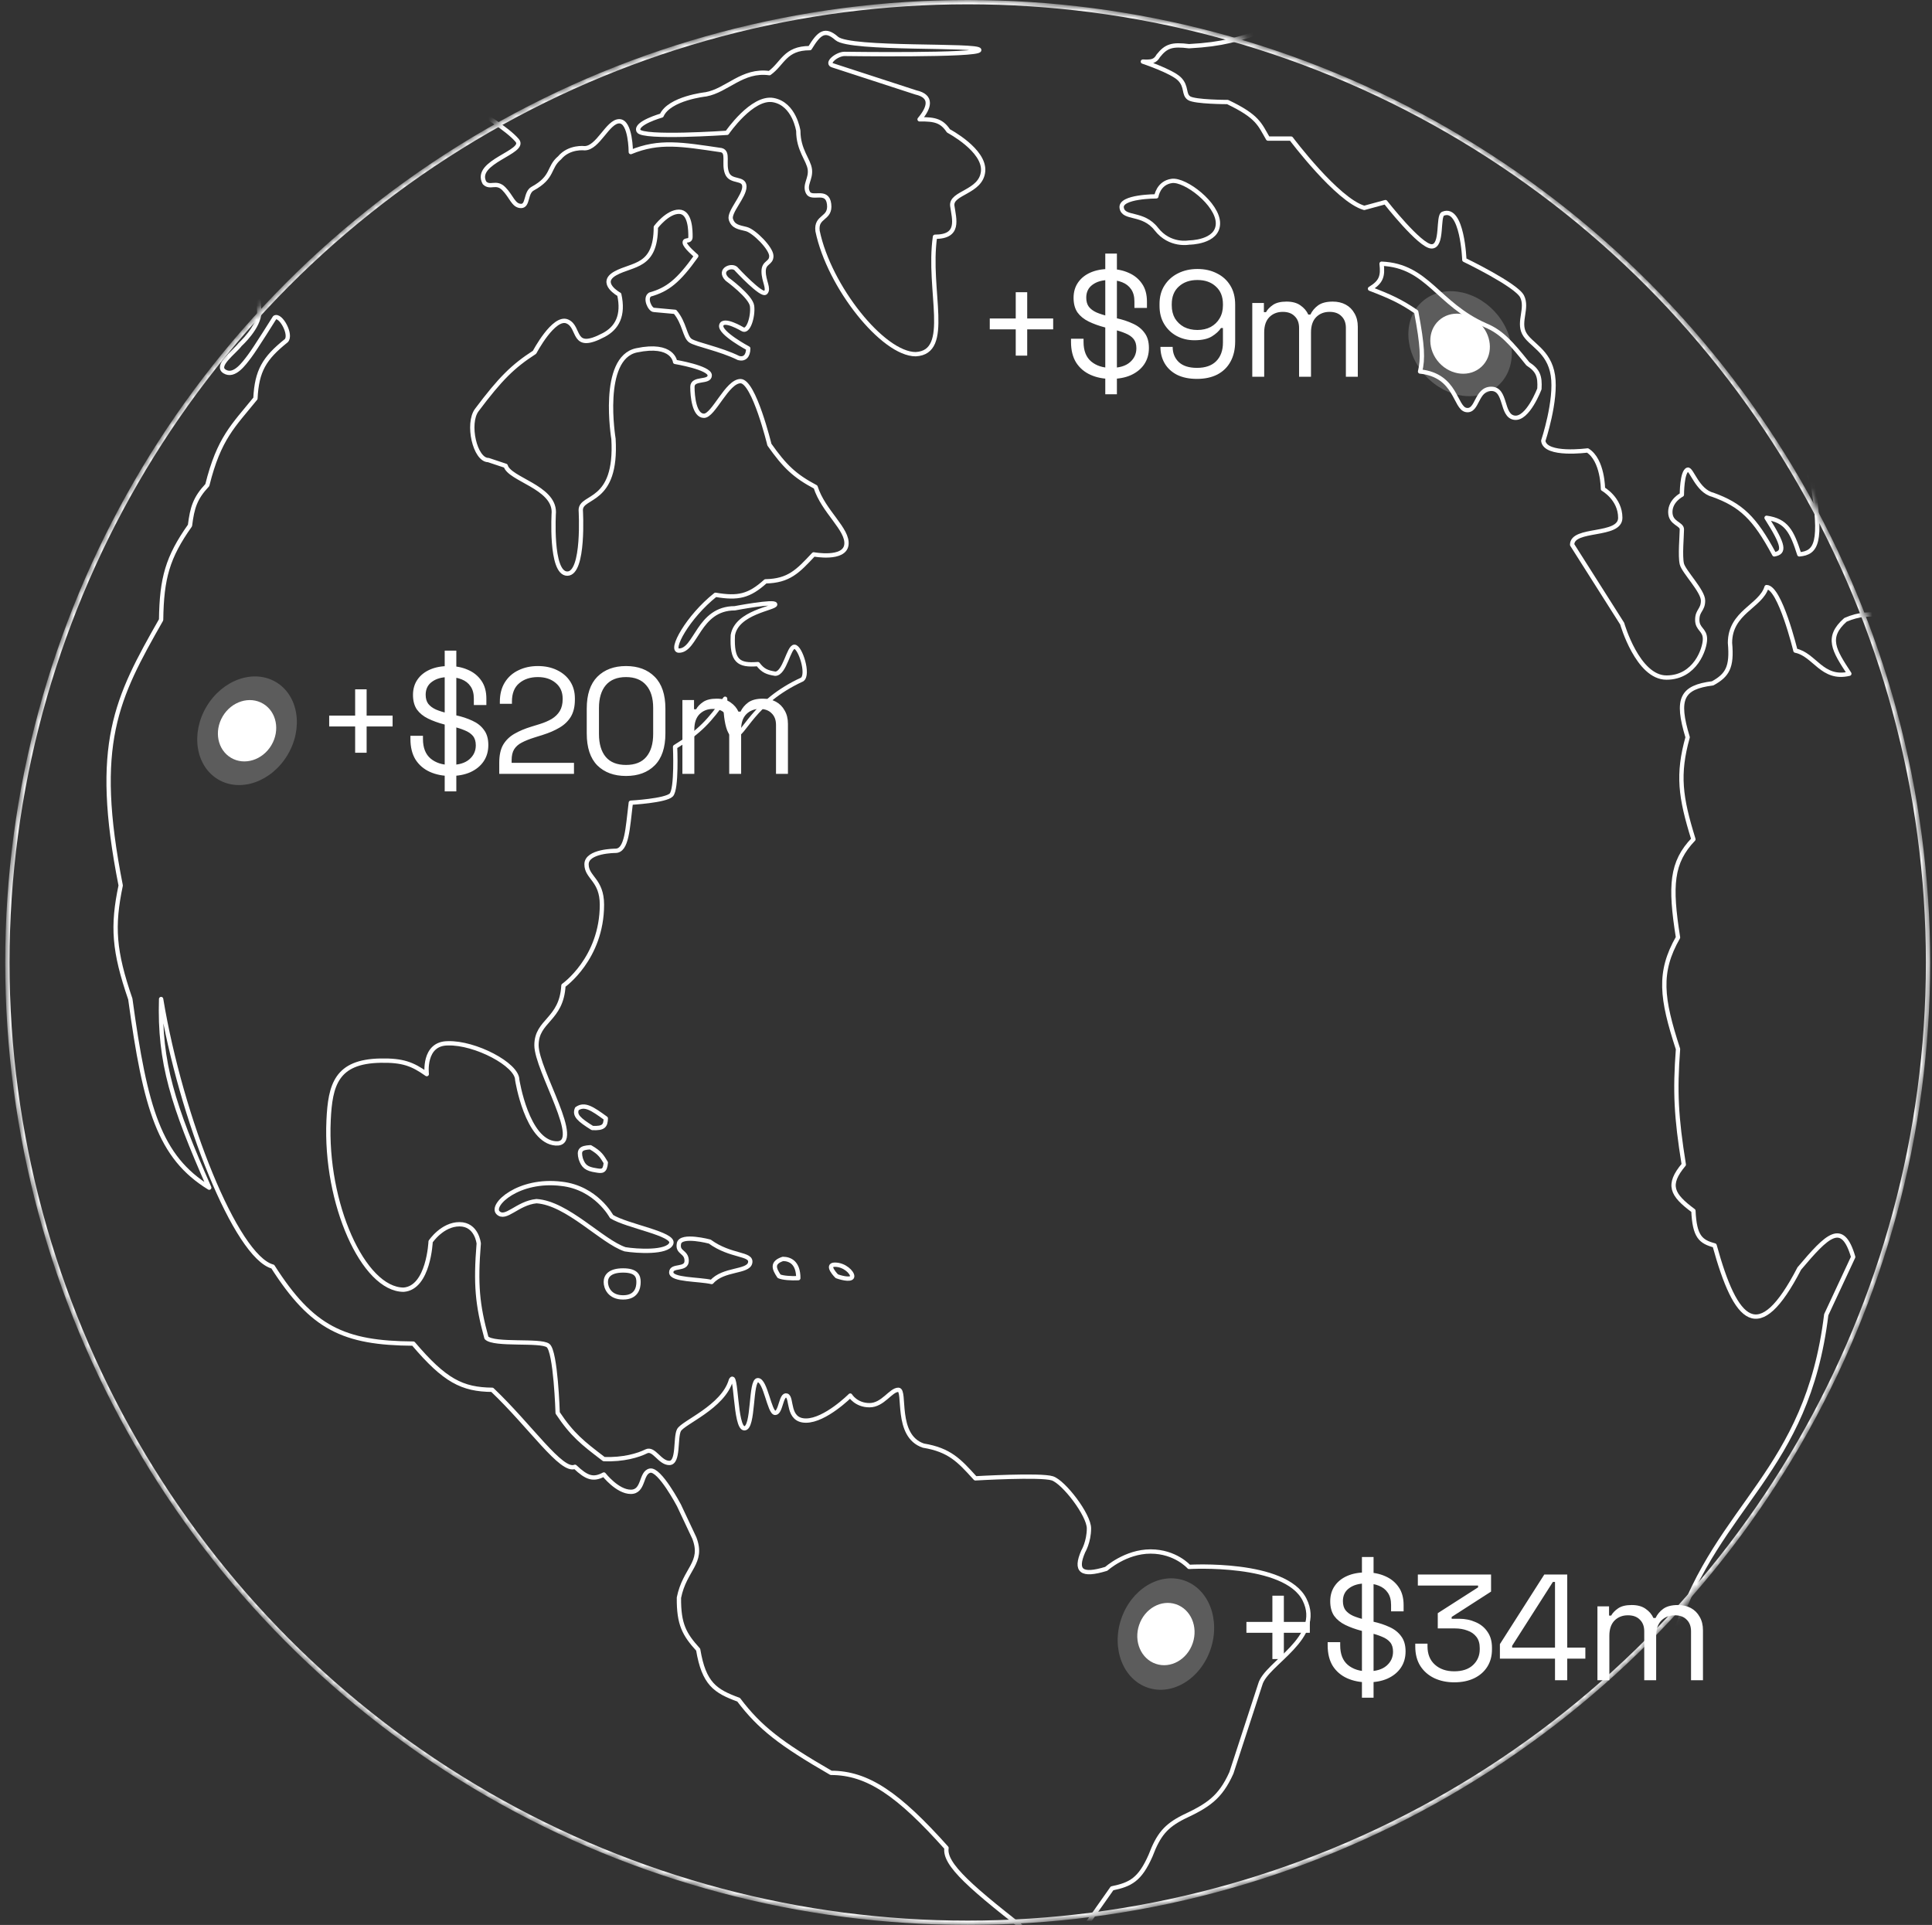 <?xml version="1.0" encoding="UTF-8"?> <svg xmlns="http://www.w3.org/2000/svg" width="275" height="274" viewBox="0 0 275 274" fill="none"><rect x="0" y="0" width="275" height="274" fill="#333333" stroke="none"/> <mask id="mask0_2613_9787" style="mask-type:alpha" maskUnits="userSpaceOnUse" x="0" y="0" width="275" height="274"> <circle cx="137.743" cy="137" r="137" fill="black"></circle> </mask> <g mask="url(#mask0_2613_9787)"> <circle cx="137.743" cy="137" r="136.693" stroke="white" stroke-width="0.614"></circle> <path d="M73.623 20.002C72.253 18.358 68.143 15.892 68.143 15.892L36.359 36.99L36.907 44.388C36.91 46.58 34.17 49.046 34.17 49.046C33.348 50.142 30.611 52.06 31.978 52.882C33.345 53.704 34.712 51.786 35.537 50.69C36.362 49.594 39.099 45.21 39.099 45.21C39.924 44.662 41.568 47.676 40.743 48.498C37.619 51 36.551 52.776 36.359 56.718C33.199 60.624 31.176 62.349 29.509 69.048C27.77 70.909 27.363 72.238 27.043 74.802C23.852 79.313 23.015 82.281 22.933 88.228C16.569 99.409 13.186 105.845 17.179 126.04C15.956 131.863 16.201 135.372 18.549 142.206C20.681 157.825 22.697 164.701 29.783 169.058C24.616 157.342 22.659 151.248 22.933 142.206C25.752 159.25 33.619 178.922 38.825 180.292C44.411 189.042 48.901 191.189 58.827 191.252C63.314 196.535 65.78 197.783 70.061 197.828C75.541 203.034 79.925 209.61 81.843 208.788C83.507 210.366 84.44 210.697 85.953 209.884C85.953 209.884 87.871 212.35 89.789 212.35C91.707 212.35 91.159 209.61 92.529 209.336C93.899 209.062 96.639 214.268 96.639 214.268L98.831 218.926C100.201 222.488 97.461 223.31 96.639 227.42C96.599 231.237 97.427 232.665 99.379 234.818C100.191 239.679 101.807 240.73 105.133 241.942C108.142 245.921 111.11 248.209 118.285 252.354C123.491 252.354 127.875 255.368 134.725 263.04C134.37 265.353 138 268.618 147.877 276.192H153.083L158.289 268.794C160.932 268.246 162.257 267.555 163.769 264.136C164.902 261.144 165.947 259.916 168.427 258.656C171.887 257.026 173.67 255.935 175.277 252.354L179.387 239.75C180.209 236.736 188.429 233.174 185.689 227.694C182.949 222.214 169.249 223.036 169.249 223.036C169.249 223.036 167.331 220.844 163.769 220.844C160.207 220.844 157.467 223.31 157.467 223.31C153.905 224.406 152.988 223.609 154.179 220.844C154.179 220.844 155.001 219.474 155.001 217.556C155.001 215.638 151.439 210.98 149.795 210.432C148.151 209.884 138.835 210.432 138.835 210.432L138.724 210.31C136.534 207.9 135.162 206.39 131.437 205.774C127.327 204.404 128.971 197.828 127.875 197.828C126.779 197.828 125.683 200.02 123.765 200.02C121.847 200.02 121.025 198.65 121.025 198.65C121.025 198.65 117.463 202.212 114.723 202.212C111.983 202.212 112.805 198.924 111.983 198.65C111.161 198.376 111.161 201.116 110.339 201.116C109.517 201.116 108.969 196.458 107.873 196.458C106.777 196.458 107.325 203.308 105.955 203.308C104.585 203.308 104.859 194.814 104.037 196.458C102.941 200.294 97.187 202.486 96.639 203.582C96.091 204.678 96.639 208.24 95.269 208.24C93.899 208.24 93.077 206.048 91.981 206.596C90.885 207.144 88.746 207.809 85.953 207.692L85.776 207.557C83.045 205.471 81.458 204.258 79.377 201.116C79.377 201.116 79.103 192.348 78.007 191.526C76.911 190.704 70.335 191.526 69.239 190.43C67.945 185.73 67.674 182.786 68.143 177.004C68.143 177.004 67.869 174.264 65.403 174.264C62.937 174.264 61.293 176.73 61.293 176.73C61.293 176.73 61.019 183.306 57.457 183.58C51.703 183.58 46.226 171.25 46.771 159.468C47.004 154.428 47.867 151.084 54.169 150.974C57.311 150.919 58.689 151.435 60.745 152.892C60.745 152.892 60.197 148.508 63.759 148.508C67.605 148.384 73.623 151.522 73.623 153.714C73.623 153.714 74.993 162.482 79.103 162.756C83.213 163.03 76.363 152.344 76.363 148.782C76.363 145.22 79.925 145.22 80.199 140.288C80.199 140.288 85.679 136.452 85.679 128.78C85.679 125.218 83.487 124.944 83.487 123.026C83.487 121.108 87.597 121.108 87.597 121.108C89.241 121.108 89.33 117.964 89.789 114.258C89.789 114.258 94.721 113.984 95.543 113.162C96.365 112.34 96.091 106.312 96.091 106.312C99.63 104.144 101.038 102.542 103.215 99.462C103.215 99.462 103.215 104.668 104.585 104.668C105.955 104.668 107.051 100.01 114.175 96.722C115.176 96.038 113.901 92.064 113.079 92.064C112.257 92.064 111.709 95.9 110.339 95.9C109.203 95.713 108.616 95.502 107.873 94.53C105.129 94.749 104.136 94.147 104.311 90.42C104.859 87.132 110.339 86.584 110.339 86.036C110.339 85.488 104.585 86.584 104.585 86.584C99.379 86.584 99.105 92.612 96.639 92.612C95.269 92.612 97.883 87.815 101.845 84.666C105.059 85.21 106.615 84.871 108.969 82.748C112.284 82.684 113.558 81.334 115.819 78.912C115.819 78.912 120.203 79.734 120.477 77.542C120.751 75.35 117.193 72.822 116.093 69.322C113.097 67.735 111.69 66.369 109.517 63.294C109.517 63.294 107.325 54.252 105.407 54.252C103.489 54.252 101.571 59.184 100.201 59.184C98.831 59.184 98.557 56.444 98.557 55.074C98.557 53.704 101.023 54.526 101.023 53.43C101.023 52.334 96.091 51.512 96.091 51.512C96.091 51.512 95.817 48.772 90.611 49.868C85.405 50.964 87.323 62.472 87.323 62.472C87.871 71.788 82.665 70.418 82.665 72.61C82.665 72.61 83.213 81.652 80.747 81.652C78.281 81.652 78.829 72.884 78.829 72.884C78.829 69.322 72.527 68.226 71.979 66.308L69.513 65.486C67.595 65.486 66.428 60.28 67.869 58.362C71.24 53.874 73.01 52.134 76.089 50.142C76.089 50.142 78.829 44.936 80.747 45.758C82.665 46.58 81.295 50.142 85.953 47.676C87.826 46.684 88.809 44.896 88.145 41.922C88.145 41.922 85.131 40.278 87.597 38.908C90.063 37.538 93.351 38.086 93.351 32.332C93.351 32.332 94.995 30.14 96.639 30.14C98.283 30.14 98.283 32.88 98.283 33.702C98.283 34.524 97.461 33.976 97.461 34.524C97.461 35.072 99.105 36.442 99.105 36.442C96.551 40.022 95.014 41.227 92.529 41.922C91.719 42.42 92.529 44.114 93.077 44.114L96.091 44.388C97.444 45.983 97.461 47.95 98.283 48.498C99.105 49.046 102.496 49.664 105.133 50.964C105.946 51.194 106.503 50.69 106.503 49.594C106.503 49.594 102.393 47.402 102.667 46.306C102.941 45.21 105.681 46.854 105.681 46.854C106.503 47.402 107.229 45.046 107.051 43.566C106.886 42.196 103.489 39.73 103.489 39.73C102.119 38.36 104.311 37.538 104.859 38.36C104.859 38.36 108.421 42.196 108.969 41.648C109.517 41.1 108.695 40.004 108.695 38.634C108.695 37.264 109.791 37.538 109.791 36.442C109.791 35.346 107.325 32.88 106.229 32.606C105.133 32.332 104.379 32.262 104.037 31.236C103.695 30.21 105.955 27.948 105.955 26.578C105.955 25.208 104.037 26.03 103.489 24.66C102.941 23.29 103.763 21.646 102.667 21.372C97.059 20.545 93.845 19.968 89.789 21.646C89.789 21.646 89.789 17.262 88.145 17.262C86.501 17.262 85.131 21.098 83.213 21.098C83.213 21.098 81.021 20.824 79.651 22.468C78.007 23.838 78.829 25.208 75.815 26.852C74.782 27.415 75.197 29.318 74.171 29.318C73.075 29.318 72.801 27.948 71.705 26.852C70.609 25.756 69.787 26.852 68.965 26.03C67.321 23.016 74.993 21.646 73.623 20.002Z" stroke="white" stroke-width="0.614" stroke-linejoin="round"></path> <path d="M76.363 170.976C73.623 171.25 71.982 173.716 70.886 172.62C69.79 171.524 73.806 167.745 79.928 168.51C84.86 169.058 87.052 173.168 87.052 173.168C89.244 174.538 96.094 175.634 95.546 177.004C94.998 178.374 90.614 178.1 88.97 177.826C85.682 176.73 80.75 171.25 76.363 170.976Z" stroke="white" stroke-width="0.614" stroke-linejoin="round"></path> <path d="M84.312 160.564C82.434 159.39 81.712 158.764 82.12 157.824C83.22 157.054 84.29 157.789 86.23 159.194C86.195 160.238 85.94 160.647 84.312 160.564Z" stroke="white" stroke-width="0.614" stroke-linejoin="round"></path> <path d="M82.668 164.948C82.344 163.705 82.645 163.378 84.038 163.304C85.435 164.105 85.682 164.609 86.23 165.496C86.122 166.779 85.681 166.736 84.86 166.592C83.446 166.388 83.024 165.98 82.668 164.948Z" stroke="white" stroke-width="0.614" stroke-linejoin="round"></path> <path d="M86.23 182.484C86.23 181.662 86.778 180.84 88.696 180.84C90.614 180.84 90.888 181.662 90.888 182.484C90.888 183.306 90.614 184.676 88.696 184.676C86.778 184.676 86.23 183.306 86.23 182.484Z" stroke="white" stroke-width="0.614" stroke-linejoin="round"></path> <path d="M97.738 179.47C97.738 178.1 96.368 178.374 96.642 177.004C96.916 175.634 101.026 176.73 101.026 176.73C104.04 178.922 107.054 178.374 106.78 179.744C106.506 181.114 102.944 180.566 101.3 182.484C99.463 182.063 95.546 182.21 95.546 181.114C95.546 180.018 97.738 180.84 97.738 179.47Z" stroke="white" stroke-width="0.614" stroke-linejoin="round"></path> <path d="M110.89 181.662C110.2 180.618 109.794 179.744 111.438 179.196C112.476 179.201 113.63 179.744 113.63 181.936C112.628 181.982 111.407 181.907 110.89 181.662Z" stroke="white" stroke-width="0.614" stroke-linejoin="round"></path> <path d="M121.302 181.662C121.302 181.114 120.206 180.018 118.836 180.018C117.466 180.018 119.11 181.662 119.11 181.662C120.1 182.016 121.302 182.21 121.302 181.662Z" stroke="white" stroke-width="0.614" stroke-linejoin="round"></path> <path d="M103.489 18.906C103.489 18.906 91.436 19.728 90.888 18.632C90.34 17.536 94.176 16.44 94.176 16.44C95.272 13.974 100.478 13.426 100.478 13.426C103.492 12.878 105.684 9.864 109.52 10.412C111.438 9.042 111.712 6.85 115.274 6.85C116.617 4.645 117.432 4.007 119.11 5.48C121.028 7.124 139.386 6.302 139.386 7.124C139.386 7.946 120.206 7.672 120.206 7.672C119.11 7.672 117.466 9.042 118.562 9.316L130.344 13.152C132.81 13.7 132.275 15.351 130.892 16.988C133.112 16.941 134.079 17.242 135.002 18.632C135.002 18.632 140.208 21.372 139.934 24.386C139.66 27.4 135.276 27.4 135.55 29.318C135.824 31.236 136.646 33.702 133.084 33.702C131.988 41.374 135.55 50.142 130.344 50.416C125.686 50.416 118.014 40.826 116.37 32.88C116.096 30.688 118.288 31.236 118.014 29.044C117.74 26.852 115.548 28.496 115 27.4C114.452 26.304 115.446 25.482 115.274 24.112C115.103 22.742 113.63 21.372 113.63 18.632C113.63 18.632 113.082 14.796 110.068 14.248C107.054 13.7 103.489 18.906 103.489 18.906Z" stroke="white" stroke-width="0.614" stroke-linejoin="round"></path> <path d="M166.786 25.756C164.868 26.03 164.594 27.948 164.594 27.948C164.594 27.948 159.388 27.948 159.662 29.592C159.936 31.236 162.676 30.14 164.594 32.606C166.512 35.072 169.252 34.524 169.252 34.524C169.252 34.524 173.362 34.524 173.362 31.784C173.362 29.044 168.704 25.482 166.786 25.756Z" stroke="white" stroke-width="0.614" stroke-linejoin="round"></path> <path d="M169.252 6.576C174.166 6.31 176.185 5.575 179.938 4.384C224.228 16.905 241.692 30.899 258.028 68.774C259.354 77.188 258.591 78.688 256.11 78.912C255.063 75.618 254.27 74.1 251.452 73.706C253.988 77.686 254.048 78.647 252.548 78.912C249.755 73.7 247.823 71.878 243.78 70.418C241.588 69.87 240.766 66.673 240.218 66.856C239.396 67.13 239.396 70.418 239.396 70.418C239.396 70.418 237.752 71.24 237.752 72.884C237.752 74.528 239.396 74.528 239.396 75.35C239.396 76.172 239.122 79.186 239.396 80.282C239.67 81.378 242.41 84.118 242.41 85.488C242.41 86.858 241.588 86.858 241.588 88.228C241.588 89.598 242.684 89.598 242.684 90.968C242.684 92.338 241.314 96.448 237.204 96.448C233.094 96.448 230.902 88.776 230.902 88.776L223.778 77.542C223.778 75.076 230.628 76.446 230.628 73.706C230.628 70.966 228.162 69.596 228.162 69.596C228.162 69.596 228.162 65.486 225.97 64.116C225.97 64.116 219.942 64.938 219.668 62.746C219.668 62.746 221.586 56.992 221.038 53.43C220.49 49.868 217.75 49.046 216.928 47.402C216.106 45.758 217.476 43.84 216.654 42.196C215.832 40.552 208.434 36.99 208.434 36.99C208.434 36.99 208.16 29.318 205.42 30.414C204.598 30.688 205.42 35.072 203.776 35.072C202.132 35.072 197.2 28.77 197.2 28.77L194.186 29.592C190.35 28.496 183.774 19.728 183.774 19.728H180.486C179.302 17.716 179.091 16.597 174.732 14.522C174.732 14.522 170.074 14.522 169.252 13.974C168.43 13.426 168.978 12.33 167.882 11.234C166.786 10.138 162.676 8.768 162.676 8.768C163.853 8.829 164.42 8.76 164.868 7.946C165.982 6.55 166.813 6.269 169.252 6.576Z" stroke="white" stroke-width="0.614" stroke-linejoin="round"></path> <path d="M195.008 41.1C196.578 40.153 196.874 39.342 196.652 37.538C203.228 37.812 204.598 43.292 211.448 46.306C213.707 47.24 215.058 48.769 217.476 51.786C218.929 52.736 219.222 53.551 219.12 55.348C219.12 55.348 217.476 59.732 215.558 59.458C213.64 59.184 214.462 55.348 212.27 55.348C210.078 55.348 210.352 58.636 208.708 58.362C207.064 58.088 207.338 53.43 202.132 52.882C202.566 51.088 202.507 49.287 201.584 44.388C199.353 42.864 197.853 42.19 195.008 41.1Z" stroke="white" stroke-width="0.614" stroke-linejoin="round"></path> <path d="M262.686 88.228C266.564 86.534 269.264 88.083 273.646 88.776C303.238 168.51 259.946 223.036 238.574 232.078C244.602 213.994 257.206 209.61 259.946 187.142L263.782 178.922C262.241 173.669 260.119 175.823 256.11 180.566C250.331 191.731 247.068 188.238 244.054 177.278C242.066 176.75 241.207 176.027 241.04 172.346C237.939 170.056 237.254 168.658 239.67 165.77C238.577 158.986 238.397 155.364 238.848 149.33C236.486 142.092 236.016 138.401 238.848 133.438C237.67 126.02 237.908 122.744 241.04 119.464C239.17 113.458 238.746 110.232 240.218 104.942C238.54 99.43 239.389 97.823 243.78 97.27C245.858 96.119 246.566 95.006 246.246 91.516C246.246 87.132 250.63 86.31 251.452 83.57C253.37 83.57 255.562 92.612 255.562 92.612C258.302 93.16 259.346 96.826 263.234 95.9L263.212 95.866C261.064 92.579 259.853 90.726 262.686 88.228Z" stroke="white" stroke-width="0.614" stroke-linejoin="round"></path> <ellipse opacity="0.2" cx="35.164" cy="104.017" rx="8.059" ry="6.716" transform="rotate(-59.25 35.164 104.017)" fill="white"></ellipse> <ellipse opacity="0.2" rx="8.059" ry="6.716" transform="matrix(-0.678 -0.735 -0.735 0.678 207.83 48.922)" fill="white"></ellipse> <ellipse opacity="0.2" cx="165.955" cy="232.595" rx="8.059" ry="6.716" transform="rotate(-71.333 165.955 232.595)" fill="white"></ellipse> <ellipse cx="35.166" cy="104.017" rx="4.477" ry="4.029" transform="rotate(-59.25 35.166 104.017)" fill="white"></ellipse> <ellipse rx="4.477" ry="4.029" transform="matrix(-0.678 -0.735 -0.735 0.678 207.829 48.922)" fill="white"></ellipse> <ellipse cx="165.957" cy="232.596" rx="4.477" ry="4.029" transform="rotate(-71.333 165.957 232.596)" fill="white"></ellipse> </g> <path d="M181.111 236.157V232.418H177.415V230.871H181.111V227.132H182.744V230.871H186.441V232.418H182.744V236.157H181.111ZM194.674 239.467C193.585 239.467 192.611 239.273 191.751 238.887C190.892 238.5 190.211 237.92 189.71 237.146C189.223 236.358 188.979 235.377 188.979 234.202V233.75H190.763V234.202C190.763 235.448 191.128 236.379 191.859 236.996C192.589 237.597 193.528 237.898 194.674 237.898C195.849 237.898 196.744 237.633 197.36 237.103C197.976 236.573 198.284 235.907 198.284 235.104C198.284 234.546 198.148 234.101 197.876 233.772C197.604 233.442 197.217 233.177 196.715 232.977C196.214 232.762 195.627 232.576 194.953 232.418L193.814 232.139C192.94 231.909 192.167 231.63 191.493 231.301C190.82 230.971 190.29 230.541 189.903 230.011C189.531 229.467 189.344 228.772 189.344 227.927C189.344 227.081 189.559 226.351 189.989 225.735C190.419 225.119 191.013 224.646 191.773 224.316C192.532 223.987 193.42 223.822 194.437 223.822C195.455 223.822 196.364 224.001 197.167 224.359C197.969 224.703 198.607 225.219 199.079 225.907C199.552 226.58 199.789 227.432 199.789 228.464V229.366H198.005V228.464C198.005 227.733 197.847 227.146 197.532 226.702C197.231 226.258 196.809 225.928 196.264 225.713C195.734 225.498 195.125 225.391 194.437 225.391C193.449 225.391 192.654 225.613 192.052 226.057C191.45 226.487 191.149 227.103 191.149 227.905C191.149 228.435 191.271 228.865 191.515 229.195C191.773 229.524 192.138 229.796 192.611 230.011C193.084 230.212 193.649 230.391 194.309 230.548L195.448 230.828C196.307 231.014 197.088 231.272 197.79 231.601C198.492 231.917 199.044 232.354 199.445 232.912C199.86 233.457 200.068 234.173 200.068 235.061C200.068 235.95 199.846 236.723 199.402 237.382C198.958 238.041 198.327 238.557 197.511 238.93C196.708 239.288 195.763 239.467 194.674 239.467ZM193.857 241.659V221.63H195.512V241.659H193.857ZM206.994 239.467C205.934 239.467 204.981 239.266 204.136 238.865C203.305 238.464 202.646 237.884 202.158 237.124C201.686 236.365 201.449 235.448 201.449 234.374V233.965H203.19V234.352C203.19 235.455 203.541 236.322 204.243 236.953C204.945 237.583 205.862 237.898 206.994 237.898C208.14 237.898 209.028 237.604 209.659 237.017C210.303 236.415 210.626 235.663 210.626 234.761V234.589C210.626 233.93 210.468 233.399 210.153 232.998C209.838 232.583 209.408 232.282 208.863 232.096C208.333 231.895 207.746 231.795 207.101 231.795H204.651V229.624L210.389 225.95V225.692H201.815V224.123H212.237V226.551L206.628 230.162V230.42H207.703C208.548 230.42 209.322 230.577 210.024 230.892C210.74 231.193 211.306 231.652 211.722 232.268C212.151 232.869 212.366 233.629 212.366 234.546V234.782C212.366 235.728 212.144 236.551 211.7 237.253C211.256 237.955 210.633 238.5 209.83 238.887C209.028 239.273 208.083 239.467 206.994 239.467ZM221.339 239.166V236.093H213.495V234.03L219.813 224.123H223.08V234.524H225.658V236.093H223.08V239.166H221.339ZM215.236 234.524H221.339V225.176H221.038L215.236 234.266V234.524ZM227.378 239.166V228.657H229.032V229.968H229.333C229.534 229.596 229.863 229.252 230.322 228.937C230.78 228.621 231.425 228.464 232.256 228.464C233.072 228.464 233.732 228.643 234.233 229.001C234.749 229.359 235.121 229.796 235.35 230.312H235.651C235.895 229.796 236.26 229.359 236.747 229.001C237.249 228.643 237.944 228.464 238.832 228.464C239.534 228.464 240.15 228.607 240.68 228.894C241.21 229.18 241.626 229.596 241.926 230.14C242.242 230.67 242.399 231.308 242.399 232.053V239.166H240.701V232.203C240.701 231.501 240.494 230.95 240.078 230.548C239.677 230.133 239.111 229.925 238.381 229.925C237.607 229.925 236.969 230.176 236.468 230.677C235.981 231.179 235.737 231.902 235.737 232.848V239.166H234.04V232.203C234.04 231.501 233.832 230.95 233.416 230.548C233.015 230.133 232.449 229.925 231.719 229.925C230.945 229.925 230.307 230.176 229.806 230.677C229.319 231.179 229.075 231.902 229.075 232.848V239.166H227.378Z" fill="white"></path> <path d="M50.552 107.144V103.404H46.856V101.857H50.552V98.118H52.185V101.857H55.882V103.404H52.185V107.144H50.552ZM64.115 110.453C63.026 110.453 62.052 110.26 61.192 109.873C60.333 109.486 59.652 108.906 59.151 108.132C58.664 107.344 58.42 106.363 58.42 105.188V104.737H60.204V105.188C60.204 106.435 60.569 107.366 61.3 107.982C62.03 108.584 62.969 108.884 64.115 108.884C65.29 108.884 66.185 108.619 66.801 108.089C67.417 107.559 67.725 106.893 67.725 106.091C67.725 105.532 67.589 105.088 67.317 104.758C67.045 104.429 66.658 104.164 66.156 103.963C65.655 103.748 65.068 103.562 64.394 103.404L63.255 103.125C62.381 102.896 61.608 102.616 60.934 102.287C60.261 101.957 59.731 101.528 59.344 100.998C58.972 100.453 58.785 99.758 58.785 98.913C58.785 98.068 59 97.337 59.43 96.721C59.86 96.105 60.454 95.632 61.214 95.303C61.973 94.973 62.861 94.808 63.879 94.808C64.896 94.808 65.805 94.987 66.608 95.346C67.41 95.689 68.048 96.205 68.52 96.893C68.993 97.566 69.23 98.419 69.23 99.45V100.353H67.446V99.45C67.446 98.72 67.288 98.132 66.973 97.688C66.672 97.244 66.25 96.914 65.705 96.7C65.175 96.485 64.566 96.377 63.879 96.377C62.89 96.377 62.095 96.599 61.493 97.043C60.891 97.473 60.59 98.089 60.59 98.891C60.59 99.422 60.712 99.851 60.956 100.181C61.214 100.51 61.579 100.783 62.052 100.998C62.525 101.198 63.091 101.377 63.75 101.535L64.889 101.814C65.748 102 66.529 102.258 67.231 102.588C67.933 102.903 68.485 103.34 68.886 103.899C69.301 104.443 69.509 105.159 69.509 106.048C69.509 106.936 69.287 107.71 68.843 108.369C68.399 109.028 67.768 109.543 66.952 109.916C66.149 110.274 65.204 110.453 64.115 110.453ZM63.298 112.645V92.616H64.953V112.645H63.298ZM71.062 110.152V108.584C71.062 107.509 71.249 106.649 71.621 106.005C72.008 105.36 72.538 104.844 73.211 104.457C73.899 104.056 74.716 103.712 75.661 103.426L76.843 103.061C77.488 102.86 78.054 102.616 78.541 102.33C79.028 102.029 79.408 101.657 79.68 101.212C79.952 100.754 80.088 100.195 80.088 99.536V99.45C80.088 98.505 79.759 97.76 79.1 97.215C78.441 96.656 77.595 96.377 76.564 96.377C75.475 96.377 74.587 96.671 73.899 97.258C73.211 97.831 72.868 98.705 72.868 99.88V100.181H71.148V99.901C71.148 98.813 71.385 97.889 71.857 97.129C72.33 96.37 72.975 95.797 73.792 95.41C74.608 95.009 75.532 94.808 76.564 94.808C77.595 94.808 78.505 95.002 79.293 95.389C80.095 95.775 80.719 96.313 81.163 97C81.607 97.688 81.829 98.49 81.829 99.407V99.601C81.829 100.575 81.635 101.384 81.249 102.029C80.862 102.659 80.325 103.175 79.637 103.576C78.963 103.977 78.168 104.321 77.251 104.608L76.091 104.973C75.36 105.202 74.751 105.446 74.264 105.704C73.792 105.947 73.433 106.263 73.19 106.649C72.946 107.036 72.825 107.559 72.825 108.218V108.584H81.7V110.152H71.062ZM89.104 110.453C87.399 110.453 86.038 109.952 85.021 108.949C84.018 107.932 83.517 106.413 83.517 104.393V100.869C83.517 98.863 84.018 97.351 85.021 96.334C86.038 95.317 87.399 94.808 89.104 94.808C90.823 94.808 92.184 95.317 93.187 96.334C94.204 97.351 94.713 98.863 94.713 100.869V104.393C94.713 106.413 94.204 107.932 93.187 108.949C92.184 109.952 90.823 110.453 89.104 110.453ZM89.104 108.884C90.394 108.884 91.361 108.498 92.005 107.724C92.65 106.95 92.972 105.869 92.972 104.479V100.761C92.972 99.371 92.643 98.297 91.984 97.538C91.325 96.764 90.365 96.377 89.104 96.377C87.843 96.377 86.883 96.764 86.225 97.538C85.58 98.311 85.257 99.386 85.257 100.761V104.479C85.257 105.883 85.58 106.972 86.225 107.745C86.869 108.505 87.829 108.884 89.104 108.884ZM97.133 110.152V99.644H98.788V100.955H99.089C99.29 100.582 99.619 100.238 100.078 99.923C100.536 99.608 101.181 99.45 102.012 99.45C102.828 99.45 103.487 99.629 103.989 99.987C104.505 100.346 104.877 100.783 105.106 101.298H105.407C105.651 100.783 106.016 100.346 106.503 99.987C107.005 99.629 107.699 99.45 108.588 99.45C109.29 99.45 109.906 99.594 110.436 99.88C110.966 100.167 111.381 100.582 111.682 101.126C111.997 101.657 112.155 102.294 112.155 103.039V110.152H110.457V103.19C110.457 102.488 110.25 101.936 109.834 101.535C109.433 101.119 108.867 100.912 108.136 100.912C107.363 100.912 106.725 101.162 106.224 101.664C105.737 102.165 105.493 102.889 105.493 103.834V110.152H103.795V103.19C103.795 102.488 103.588 101.936 103.172 101.535C102.771 101.119 102.205 100.912 101.474 100.912C100.701 100.912 100.063 101.162 99.562 101.664C99.075 102.165 98.831 102.889 98.831 103.834V110.152H97.133Z" fill="white"></path> <path d="M144.579 50.624V46.884H140.883V45.337H144.579V41.598H146.212V45.337H149.908V46.884H146.212V50.624H144.579ZM158.142 53.933C157.053 53.933 156.079 53.74 155.219 53.353C154.359 52.966 153.679 52.386 153.178 51.612C152.69 50.824 152.447 49.843 152.447 48.668V48.217H154.231V48.668C154.231 49.914 154.596 50.846 155.327 51.462C156.057 52.063 156.996 52.364 158.142 52.364C159.317 52.364 160.212 52.099 160.828 51.569C161.444 51.039 161.752 50.373 161.752 49.571C161.752 49.012 161.616 48.568 161.344 48.238C161.072 47.909 160.685 47.644 160.183 47.443C159.682 47.228 159.094 47.042 158.421 46.884L157.282 46.605C156.408 46.376 155.635 46.096 154.961 45.767C154.288 45.437 153.758 45.008 153.371 44.477C152.998 43.933 152.812 43.238 152.812 42.393C152.812 41.548 153.027 40.817 153.457 40.201C153.887 39.585 154.481 39.112 155.241 38.783C156 38.453 156.888 38.288 157.905 38.288C158.923 38.288 159.832 38.467 160.635 38.826C161.437 39.169 162.074 39.685 162.547 40.373C163.02 41.046 163.256 41.899 163.256 42.93V43.833H161.473V42.93C161.473 42.2 161.315 41.612 161 41.168C160.699 40.724 160.276 40.394 159.732 40.179C159.202 39.965 158.593 39.857 157.905 39.857C156.917 39.857 156.122 40.079 155.52 40.523C154.918 40.953 154.617 41.569 154.617 42.371C154.617 42.902 154.739 43.331 154.983 43.661C155.241 43.99 155.606 44.263 156.079 44.477C156.551 44.678 157.117 44.857 157.776 45.015L158.915 45.294C159.775 45.48 160.556 45.738 161.258 46.068C161.96 46.383 162.511 46.82 162.913 47.379C163.328 47.923 163.536 48.639 163.536 49.528C163.536 50.416 163.314 51.19 162.87 51.849C162.425 52.508 161.795 53.023 160.978 53.396C160.176 53.754 159.231 53.933 158.142 53.933ZM157.325 56.125V36.096H158.98V56.125H157.325ZM170.376 53.933C169.273 53.933 168.327 53.74 167.539 53.353C166.765 52.952 166.178 52.407 165.777 51.72C165.376 51.032 165.175 50.251 165.175 49.377H166.916C166.916 50.266 167.21 50.989 167.797 51.548C168.384 52.092 169.244 52.364 170.376 52.364C171.565 52.364 172.475 52.049 173.105 51.419C173.75 50.774 174.072 49.893 174.072 48.776V46.691H173.793C173.52 47.121 173.083 47.522 172.482 47.894C171.894 48.253 171.063 48.432 169.989 48.432C169.086 48.432 168.255 48.231 167.496 47.83C166.751 47.429 166.156 46.863 165.712 46.132C165.268 45.402 165.046 44.535 165.046 43.532V43.274C165.046 42.242 165.283 41.361 165.755 40.631C166.228 39.886 166.866 39.313 167.668 38.911C168.485 38.496 169.409 38.288 170.44 38.288C171.486 38.288 172.41 38.496 173.212 38.911C174.029 39.313 174.667 39.893 175.125 40.652C175.584 41.397 175.813 42.3 175.813 43.36V48.604C175.813 49.721 175.591 50.681 175.147 51.483C174.717 52.271 174.094 52.88 173.277 53.31C172.46 53.725 171.493 53.933 170.376 53.933ZM170.44 46.97C171.157 46.97 171.787 46.827 172.331 46.541C172.876 46.24 173.298 45.831 173.599 45.316C173.914 44.785 174.072 44.169 174.072 43.468V43.295C174.072 42.221 173.735 41.383 173.062 40.781C172.403 40.165 171.529 39.857 170.44 39.857C169.351 39.857 168.47 40.165 167.797 40.781C167.124 41.383 166.787 42.221 166.787 43.295V43.468C166.787 44.169 166.937 44.785 167.238 45.316C167.553 45.831 167.983 46.24 168.528 46.541C169.086 46.827 169.724 46.97 170.44 46.97ZM178.248 53.632V43.124H179.902V44.434H180.203C180.404 44.062 180.733 43.718 181.192 43.403C181.65 43.088 182.295 42.93 183.126 42.93C183.943 42.93 184.602 43.109 185.103 43.468C185.619 43.826 185.991 44.263 186.221 44.778H186.521C186.765 44.263 187.13 43.826 187.617 43.468C188.119 43.109 188.814 42.93 189.702 42.93C190.404 42.93 191.02 43.074 191.55 43.36C192.08 43.647 192.496 44.062 192.797 44.606C193.112 45.136 193.269 45.774 193.269 46.519V53.632H191.572V46.669C191.572 45.968 191.364 45.416 190.948 45.015C190.547 44.599 189.981 44.392 189.251 44.392C188.477 44.392 187.839 44.642 187.338 45.144C186.851 45.645 186.607 46.369 186.607 47.314V53.632H184.91V46.669C184.91 45.968 184.702 45.416 184.286 45.015C183.885 44.599 183.319 44.392 182.589 44.392C181.815 44.392 181.178 44.642 180.676 45.144C180.189 45.645 179.945 46.369 179.945 47.314V53.632H178.248Z" fill="white"></path> </svg> 